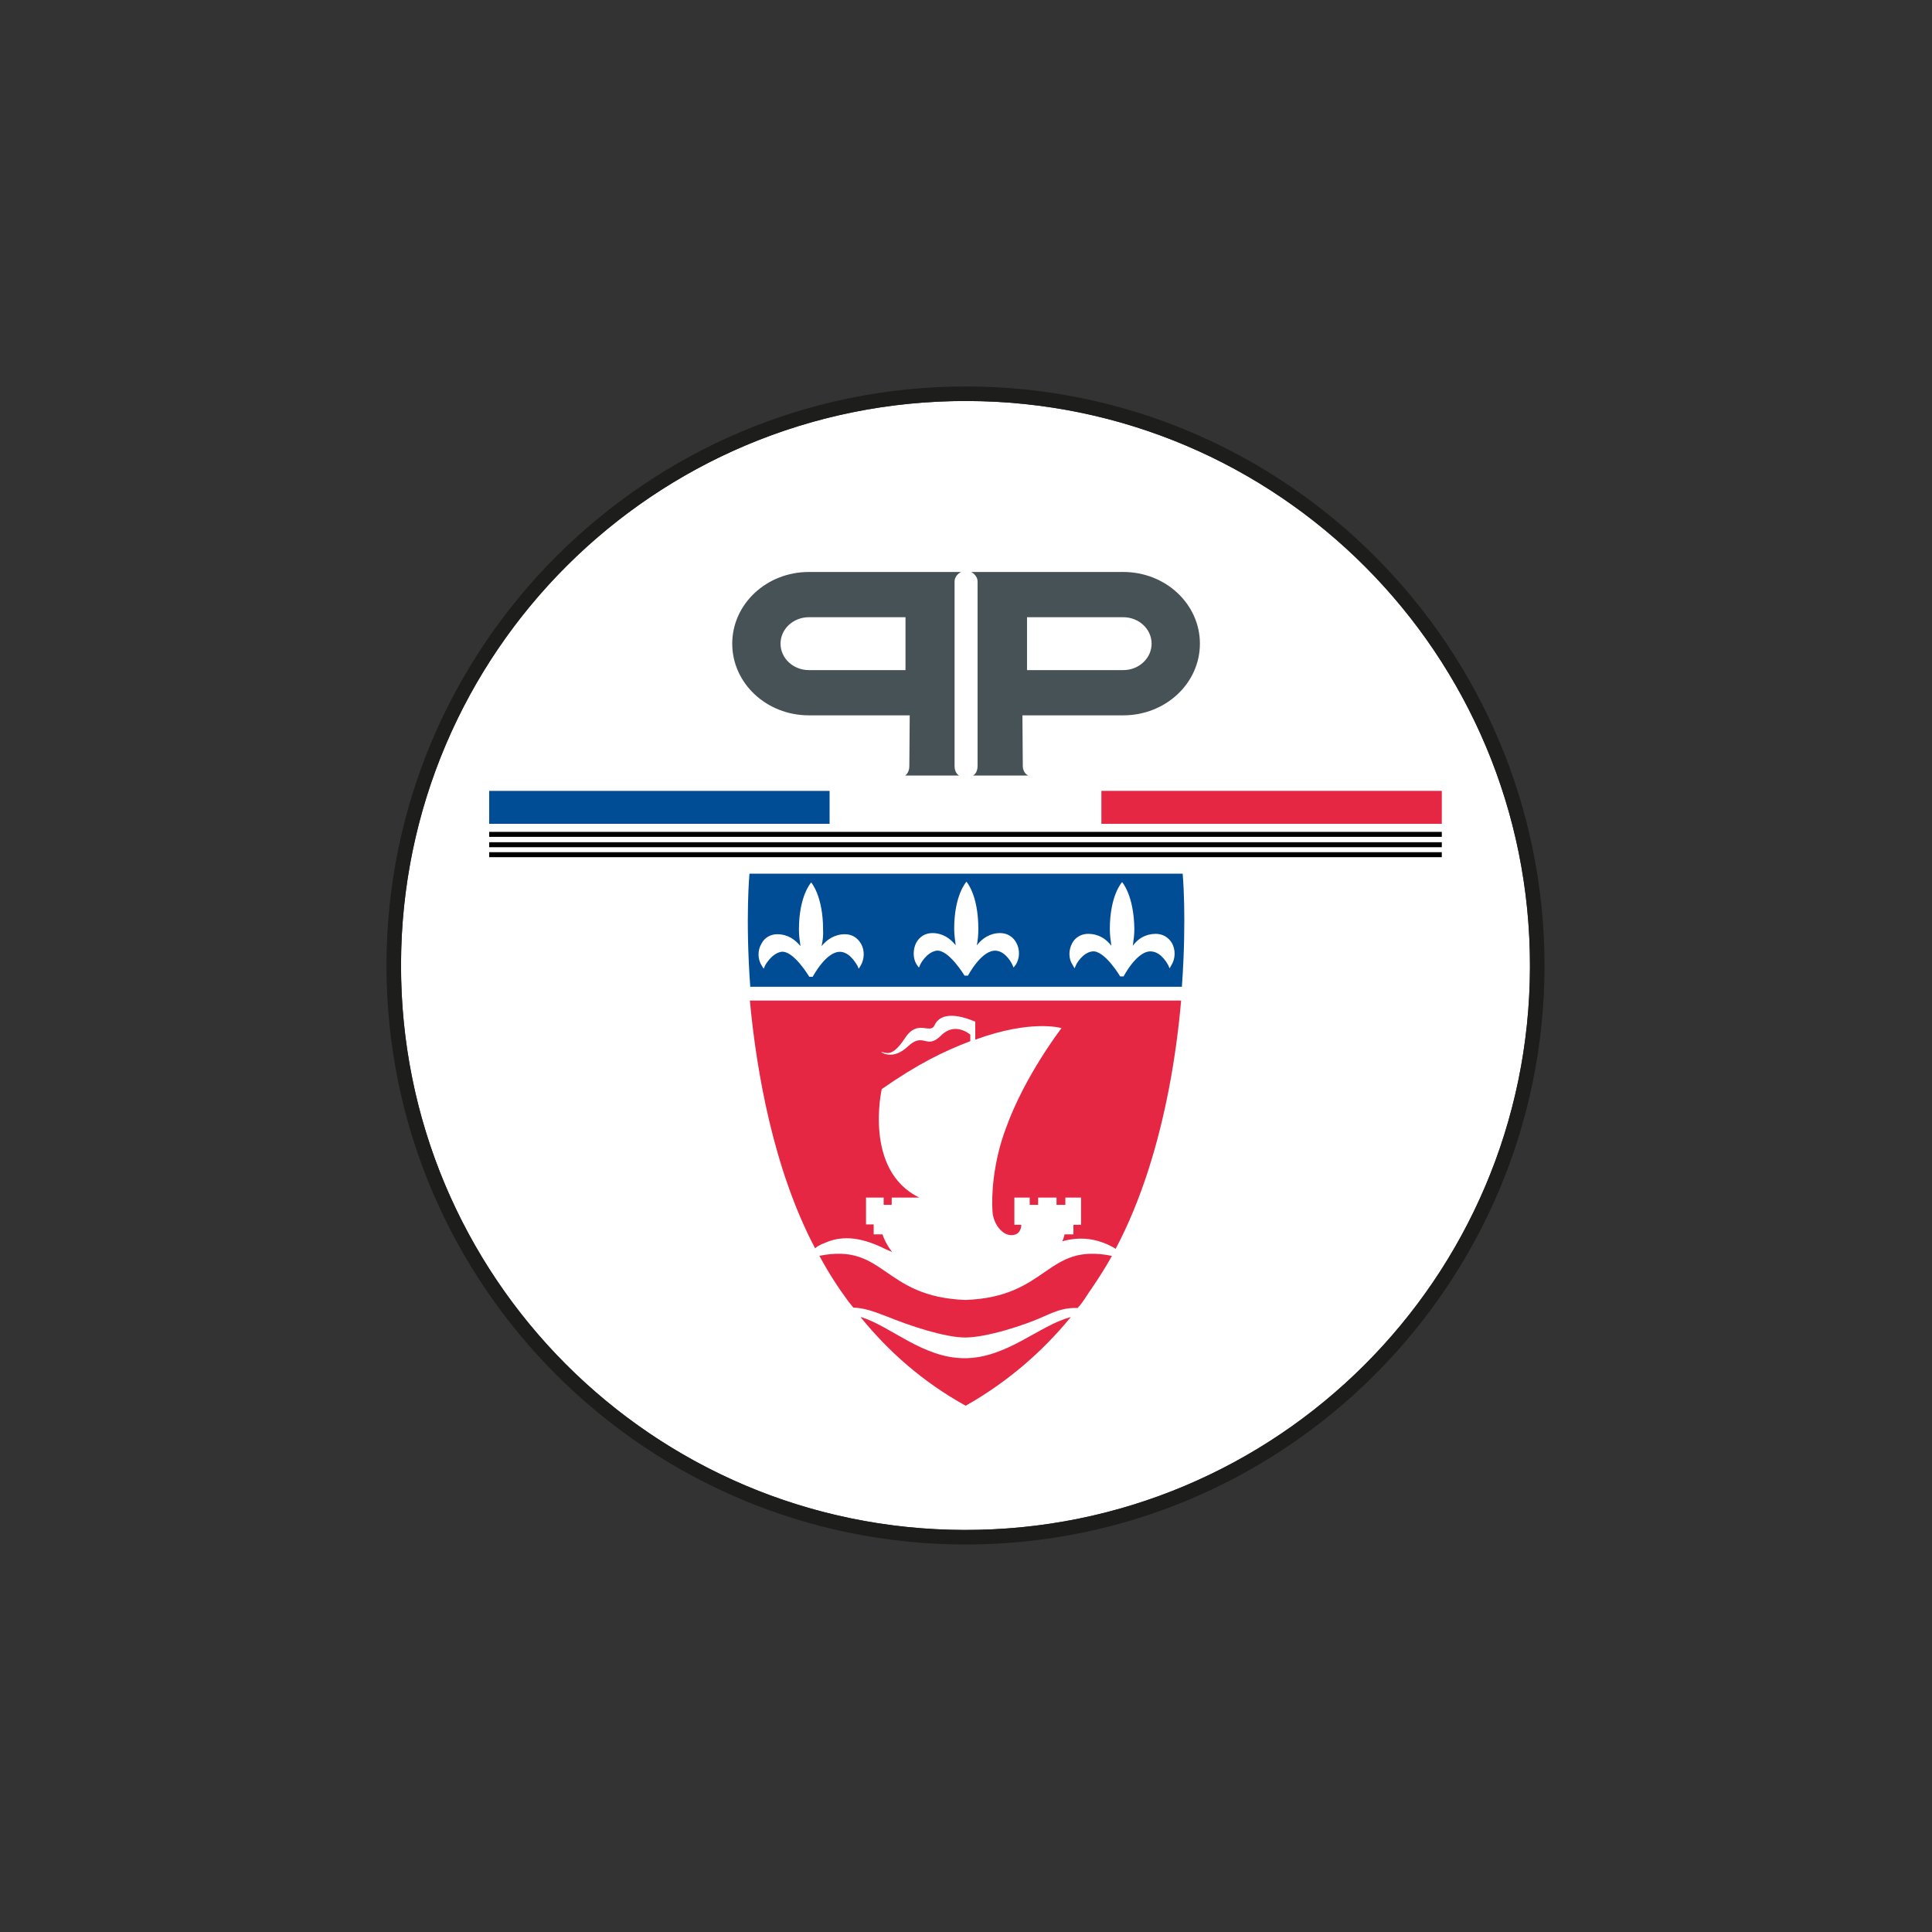 <?xml version="1.0" encoding="UTF-8" standalone="no"?><!DOCTYPE svg PUBLIC "-//W3C//DTD SVG 1.1//EN" "http://www.w3.org/Graphics/SVG/1.1/DTD/svg11.dtd"><svg width="100px" height="100px" version="1.1" xmlns="http://www.w3.org/2000/svg" xmlns:xlink="http://www.w3.org/1999/xlink" xml:space="preserve" xmlns:serif="http://www.serif.com/" style="fill-rule:evenodd;clip-rule:evenodd;stroke-linejoin:round;stroke-miterlimit:2;"><rect width="100%" height="100%" fill="#333333" stroke="none"/><g transform="matrix(4.167,0,0,4.167,-25,-25)"><g transform="matrix(0.096,0,0,0.096,10.926,11.083)"><g transform="matrix(0.496,0,0,0.496,-2.157,-3.795)"><path d="M300,153.6C300.5,72.2 234.9,5.9 153.6,5.5C72.3,5 5.9,70.6 5.5,151.9C5,233.3 70.6,299.6 151.9,300C233.3,300.5 299.6,234.9 300,153.6Z" style="fill:white;fill-rule:nonzero;"/></g><g transform="matrix(0.496,0,0,0.496,-2.157,-3.795)"><path d="M111.9,87.5L138.2,87.5L138.1,100.7C138.1,102.6 137,103.2 137,103.2L151.1,103.2C151.1,103.2 149.9,102.7 149.9,100.7L149.9,52.6C149.9,50.9 151.6,50.1 151.6,50.1L111.9,50.1C100.8,50.1 91.9,58.5 91.9,68.8C91.9,79.1 100.8,87.5 111.9,87.5ZM111.9,61.9L137.1,61.9L137.1,75.7L111.9,75.7C107.8,75.7 104.5,72.6 104.5,68.8C104.5,65 107.8,61.9 111.9,61.9ZM155.9,52.6L155.9,100.7C155.9,102.7 154.7,103.2 154.7,103.2L169.1,103.2C169.1,103.2 167.7,102.6 167.7,100.7L167.6,87.5L193.9,87.5C205,87.5 213.9,79.1 213.9,68.8C213.9,58.5 205,50.1 193.9,50.1L154.3,50.1C154.2,50.1 155.9,50.9 155.9,52.6ZM168.8,61.9L193.9,61.9C198,61.9 201.3,65 201.3,68.8C201.3,72.6 198,75.7 193.9,75.7L168.8,75.7L168.8,61.9Z" style="fill:rgb(71,82,87);fill-rule:nonzero;"/></g><g transform="matrix(0.496,0,0,0.496,-2.157,-3.795)"><path d="M28.5,117.9L277,117.9L277,119.2L28.5,119.2L28.5,117.9ZM28.5,120.6L277,120.6L277,121.9L28.5,121.9L28.5,120.6ZM28.5,123.2L277,123.2L277,124.5L28.5,124.5L28.5,123.2Z" style="fill-rule:nonzero;"/></g><g transform="matrix(0.496,0,0,0.496,-2.157,-3.795)"><rect x="188.2" y="107.2" width="88.8" height="8.6" style="fill:rgb(229,39,68);"/></g><g transform="matrix(0.496,0,0,0.496,-2.157,-3.795)"><path d="M28.5,107.2L117.3,107.2L117.3,115.8L28.5,115.8L28.5,107.2ZM209.4,128.8L96.4,128.8C96.4,128.8 95.3,140.2 96.6,158.3L209.2,158.3C210.5,140.1 209.4,128.8 209.4,128.8ZM125.4,152.8L124.9,153.6L124.5,152.7C124.4,152.7 122.9,149.5 120.3,149.2C116.5,148.8 112.9,155.7 112.9,155.7L112,155.7C112,155.7 107.8,148.6 104.6,149.2C102.1,149.7 100.5,152.7 100.5,152.7L100.1,153.6L99.6,152.8C98.5,151.1 98.5,148.8 99.5,147.1C100.3,145.5 101.9,144.6 103.6,144.6C106.4,144.6 108.3,146 109.7,147.7C109.5,146.3 109.3,144.9 109.3,143.4C109.3,134.5 112.5,131.1 112.5,131.1C112.5,131.1 115.6,134.6 115.6,143.4C115.7,144.9 115.5,146.4 115.2,147.7C116.6,146 118.6,144.6 121.3,144.6C123.1,144.6 124.6,145.5 125.5,147.1C126.5,148.8 126.4,151.1 125.4,152.8ZM165.9,152.5L165.3,153.3L164.9,152.4C164.9,152.4 163.4,149.2 160.8,148.9C157,148.5 153.4,155.4 153.4,155.4L152.5,155.4C152.5,155.4 148.3,148.4 145.1,148.9C142.5,149.4 141,152.4 141,152.4L140.6,153.3L140,152.5C139,150.9 139,148.6 139.9,146.8C140.8,145.2 142.3,144.3 144.1,144.3C146.8,144.3 148.8,145.7 150.2,147.5C150,146.1 149.8,144.6 149.8,143.2C149.8,134.3 153,130.9 153,130.9C153,130.9 156.1,134.3 156.1,143.2C156.1,144.6 156,146.1 155.7,147.5C157.1,145.7 159.1,144.3 161.8,144.3C163.6,144.3 165.1,145.2 166,146.8C167,148.6 166.9,150.9 165.9,152.5ZM206.5,152.6L206,153.5L205.6,152.6C205.5,152.5 204,149.4 201.4,149.1C197.6,148.6 194,155.6 194,155.6L193.1,155.6C193.1,155.6 188.9,148.5 185.7,149.1C183.2,149.5 181.6,152.5 181.6,152.6L181.2,153.5L180.7,152.6C179.6,151 179.6,148.7 180.6,146.9C181.4,145.4 183,144.5 184.7,144.5C187.5,144.5 189.4,145.8 190.8,147.6C190.6,146.2 190.4,144.7 190.4,143.3C190.4,134.4 193.6,131 193.6,131C193.6,131 196.7,134.4 196.8,143.3C196.8,144.7 196.6,146.2 196.4,147.6C197.7,145.8 199.7,144.5 202.4,144.5C204.2,144.5 205.7,145.4 206.6,146.9C207.6,148.7 207.5,151 206.5,152.6Z" style="fill:rgb(0,76,149);fill-rule:nonzero;"/></g><g transform="matrix(0.496,0,0,0.496,-2.157,-3.795)"><path d="M113.5,226.5L113.7,226.4L114.2,226C114.5,225.8 114.8,225.7 115,225.6L115.1,225.5C115.4,225.4 115.6,225.3 115.9,225.2C119.8,223.4 124.7,223.1 132,226.8C132.5,227 133.1,227.3 133.6,227.5C131.7,225 131.1,222.9 131.1,222.9L128.8,222.9L128.8,220.3L126.8,220.3L126.8,213.3L131.4,213.3L131.4,215.2L133.5,215.2L133.5,213.3L140.7,213.3C126.1,206.2 130.9,185 130.9,185C140.5,178.3 147.2,175.1 154,172.5L154,170.8C154,170.8 150.1,167.3 146.4,171C142.5,174.9 141.9,170 137.8,173.8C133.7,177.7 130.7,175.3 130.7,175.3C131.9,175.3 133.4,177.1 136.9,171.8C140.3,166.5 143.5,170.9 144.7,168.3C146.4,164.6 151.6,166 154,166.9C154.8,167.2 155.3,167.4 155.3,167.4L155.3,172.1C170.1,166.7 177.8,169.1 177.8,169.1C177.8,169.1 168.2,181.5 163.3,195.2C159.9,204.2 159.5,212.9 159.8,217C160,220 162.2,223.1 164.7,223.1C167.4,223.1 167.3,220.4 167.3,220.4L165.5,220.4L165.5,213.3L169.5,213.3L169.5,215.2L171.7,215.2L171.7,213.3L176.5,213.3L176.5,215.2L178.8,215.2L178.8,213.3L182.9,213.3L182.9,220.4L180.9,220.4L180.9,222.9L178.6,222.9C178.6,222.9 178.5,223.6 178,224.7C183.7,223.1 188.2,224.5 191.7,226.5L191.9,226.7C198.8,213.7 203.1,198.9 205.8,185C207.4,176.7 208.4,168.8 209,161.9L96.5,161.9C98.2,180.2 102.6,205.8 113.5,226.5ZM180.1,244.5C171.9,246.7 163.5,255.2 152.5,255.2C141.7,255.2 133.3,246.9 125.6,244.5L125.4,244.5C132.6,253.4 141.6,261.4 152.8,267.6C163.9,261.3 172.9,253.4 180.2,244.5L180.1,244.5Z" style="fill:rgb(229,39,68);fill-rule:nonzero;"/></g><g transform="matrix(0.496,0,0,0.496,-2.157,-3.795)"><path d="M152.8,240L152.7,240C131,239.2 131.8,225 114.6,228.5L114.7,228.6C116.9,232.7 119.4,236.6 122.2,240.4L123.5,242C126.2,242.1 128.3,242.8 132.2,244.3C138.1,246.7 147.3,249.8 152.7,249.8C158.2,249.8 168.2,246.6 173.2,244.3C176.9,242.6 179.1,242 182,242.1L182.7,241.3L183.3,240.5C184.1,239.4 184.8,238.2 185.6,237.1C187.5,234.3 189.3,231.5 190.9,228.6L190.9,228.5C173.7,225 174.5,239.2 152.8,240Z" style="fill:rgb(229,39,68);fill-rule:nonzero;"/></g><g transform="matrix(0.496,0,0,0.496,-2.157,-3.795)"><path d="M152.8,1.7C69.5,1.7 1.7,69.5 1.7,152.8C1.7,236.1 69.5,303.8 152.8,303.8C236.1,303.8 303.8,236 303.8,152.8C303.8,69.5 236.1,1.7 152.8,1.7ZM152.8,300C71.4,300 5.5,234.1 5.5,152.8C5.5,71.4 71.4,5.5 152.8,5.5C234.1,5.5 300,71.4 300,152.8C300,234.1 234.1,300 152.8,300Z" style="fill:rgb(29,30,28);fill-rule:nonzero;"/></g></g></g></svg>